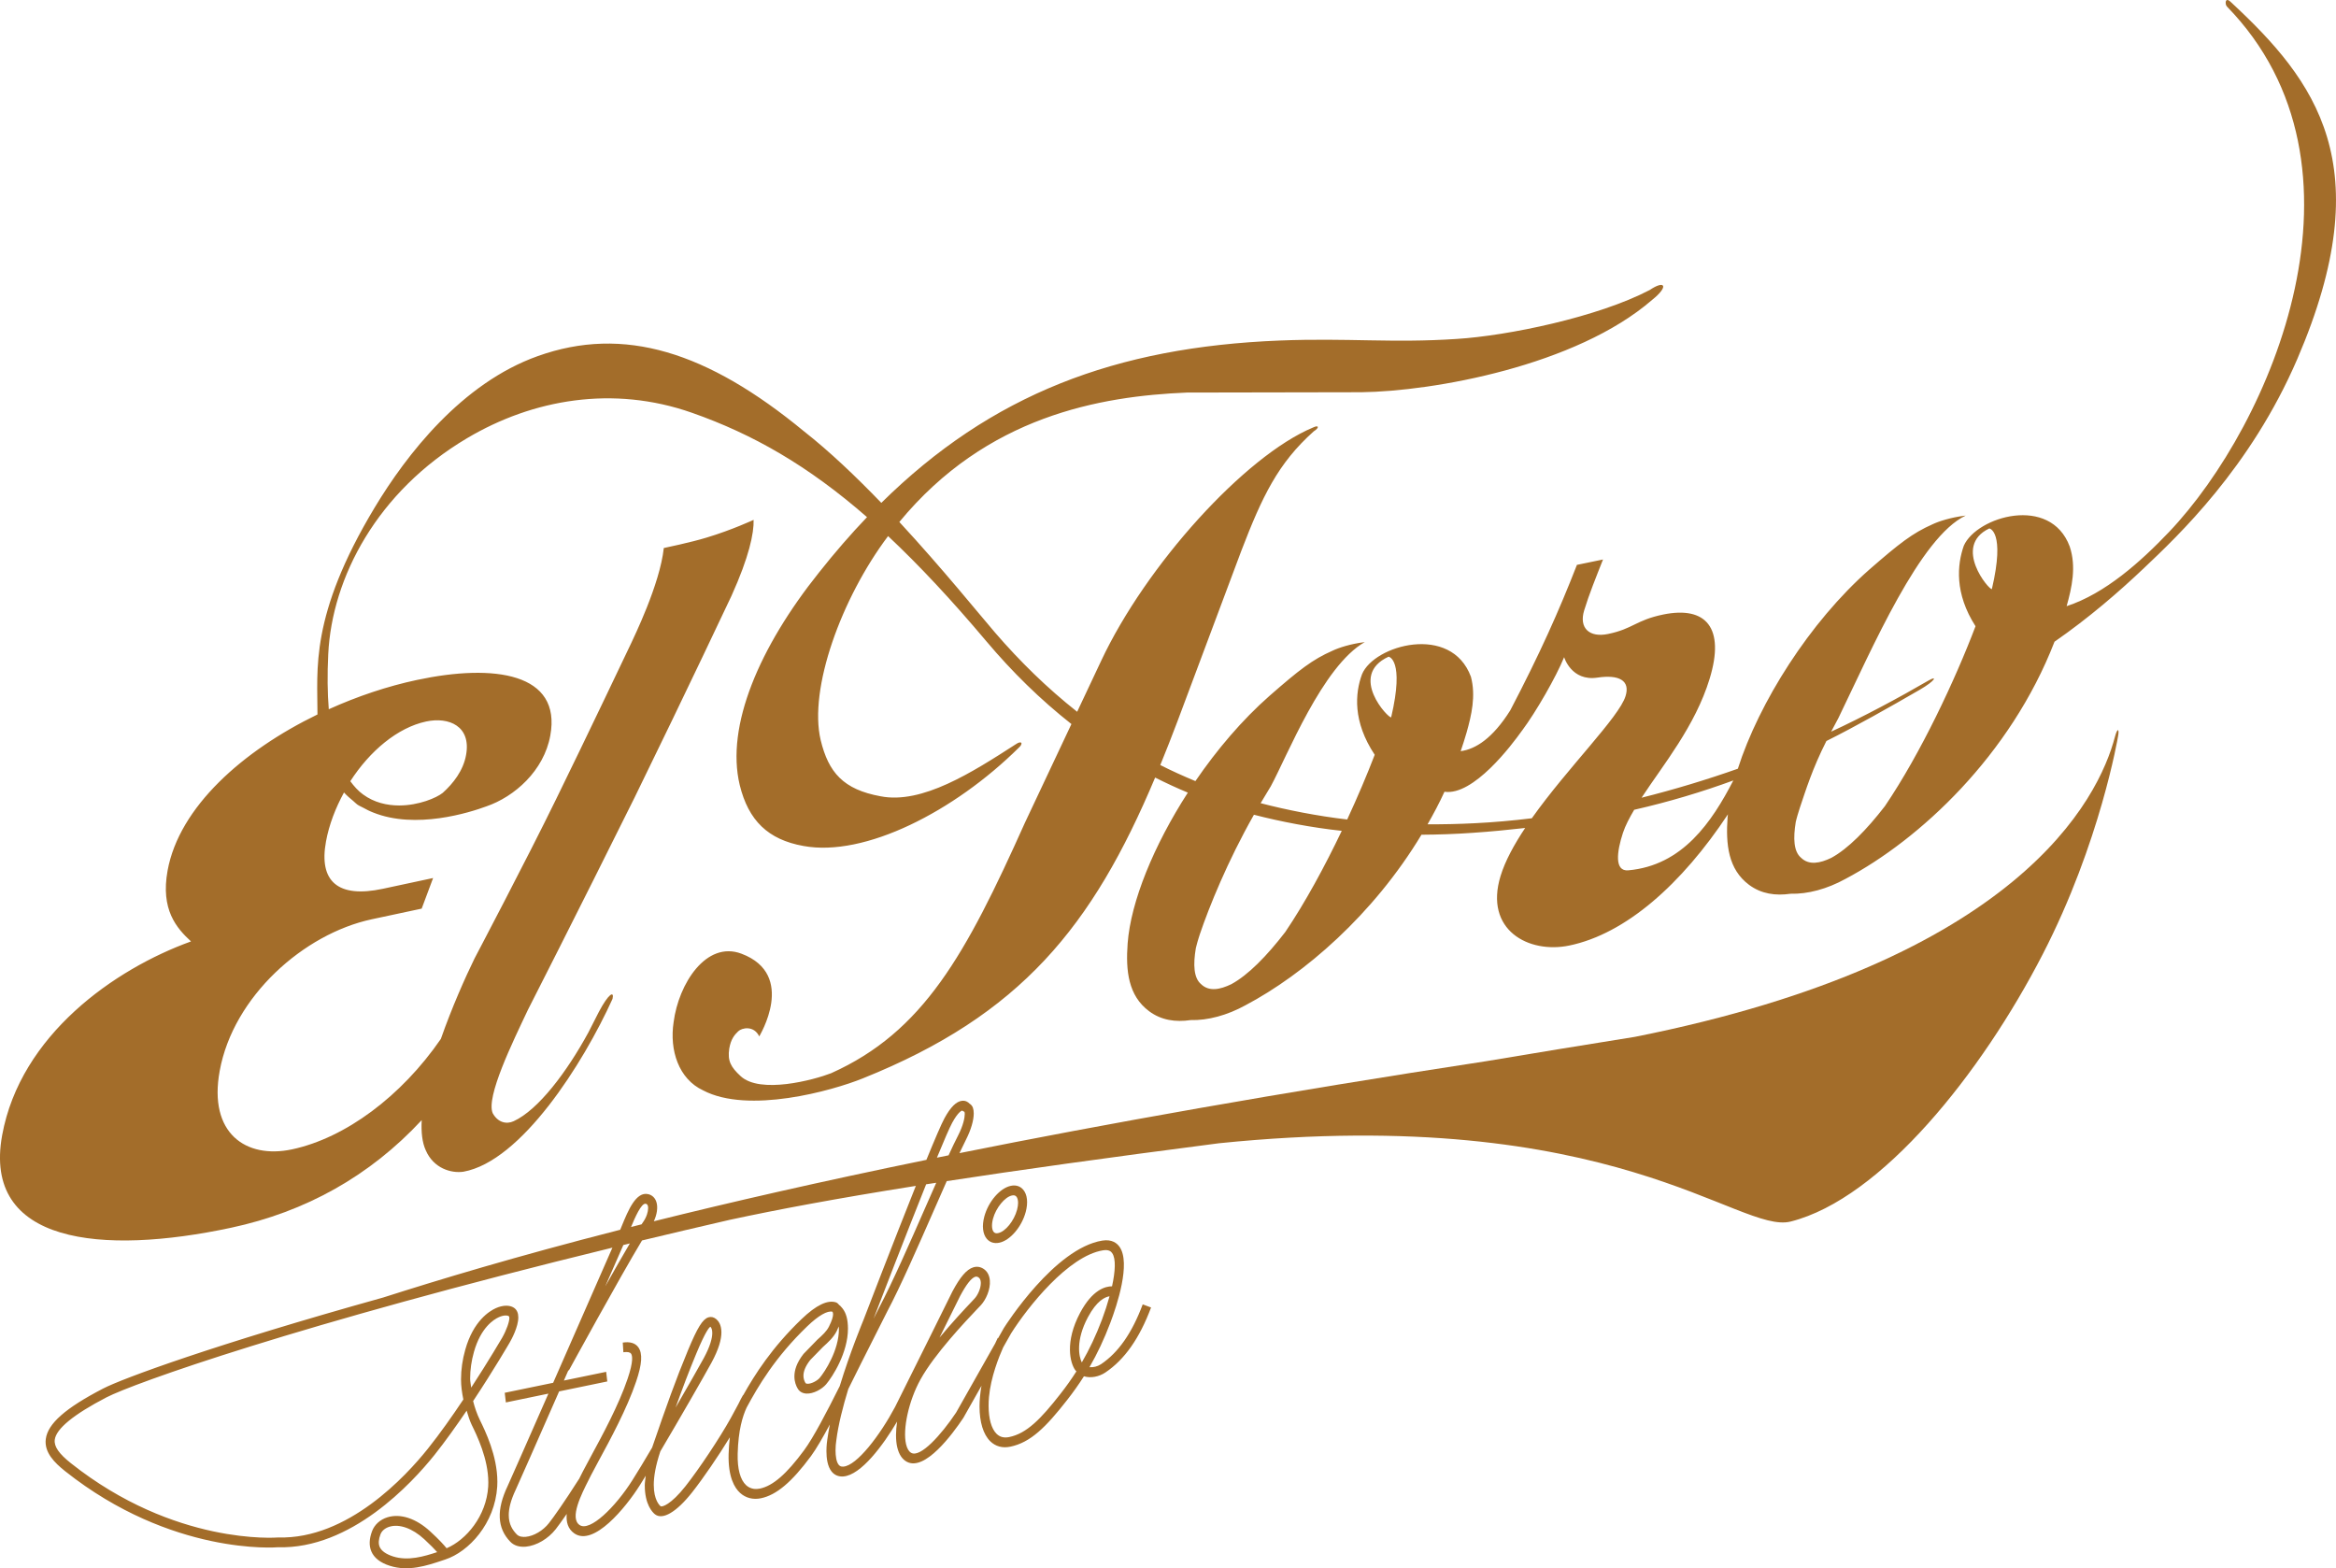 <?xml version="1.0" encoding="utf-8"?>
<!-- Generator: Adobe Illustrator 16.0.0, SVG Export Plug-In . SVG Version: 6.00 Build 0)  -->
<!DOCTYPE svg PUBLIC "-//W3C//DTD SVG 1.1//EN" "http://www.w3.org/Graphics/SVG/1.1/DTD/svg11.dtd">
<svg version="1.1" id="Calque_1" xmlns="http://www.w3.org/2000/svg" xmlns:xlink="http://www.w3.org/1999/xlink" x="0px" y="0px"
	 width="227.736px" height="152.882px" viewBox="0 0 227.736 152.882" enable-background="new 0 0 227.736 152.882"
	 xml:space="preserve">
<g>
	<g>
		<path fill="#a36d2a" d="M92.475,112.627c-0.379,0.077-0.758,0.152-1.134,0.228c0.689-1.67,1.233-2.937,1.493-3.41
			c0.58-1.058,0.916-1.17,0.976-1.183l0.031,0.034c0,0,0.115,0.057,0.179,0.09c0.021,0.039,0.034,0.106,0.034,0.216
			c0,0.359-0.145,1.101-0.638,2.068C93.136,111.211,92.818,111.878,92.475,112.627L92.475,112.627z M90.207,117.722
			c-1.501,3.419-3.199,7.295-4.5,9.754c0,0-0.231,0.459-0.543,1.078c0.647-1.684,3.126-8.116,5.125-13.102
			c0.319-0.048,0.656-0.1,0.984-0.149C90.927,116.083,90.572,116.887,90.207,117.722L90.207,117.722z M65.864,137.215
			c0.676-1.892,1.301-3.537,2.012-5.249c0.926-2.228,1.276-2.58,1.383-2.629c0.096,0.092,0.18,0.286,0.18,0.609
			c0,0.493-0.193,1.283-0.836,2.465C68.124,133.284,67.048,135.171,65.864,137.215L65.864,137.215z M81.586,129.729
			c0.069-0.139,0.122-0.282,0.181-0.421c0.007,0.088,0.017,0.181,0.017,0.273c0,2.046-1.358,4.133-1.879,4.75
			c-0.236,0.273-0.808,0.583-1.186,0.565c-0.152-0.008-0.185-0.063-0.196-0.082c-0.13-0.218-0.195-0.452-0.195-0.699
			c0-0.464,0.222-0.978,0.664-1.538l1.233-1.264C80.76,130.83,81.265,130.379,81.586,129.729L81.586,129.729z M81.867,135.121
			c-1.322,2.639-2.581,5.041-3.474,6.252c-1.715,2.327-3.047,3.481-4.315,3.743c-0.361,0.075-0.885,0.075-1.328-0.321
			c-0.582-0.53-0.872-1.598-0.834-3.082c0.059-2.312,0.484-3.654,0.873-4.498c1.103-2.044,2.762-4.896,5.913-7.924
			c1.085-1.044,1.977-1.551,2.458-1.415c0.026,0.066,0.057,0.126,0.057,0.229c0,0.242-0.096,0.606-0.4,1.213
			c-0.233,0.472-0.649,0.848-1.13,1.277l-1.354,1.394c-0.676,0.861-0.887,1.597-0.887,2.189c0,0.523,0.166,0.929,0.325,1.193
			c0.177,0.297,0.47,0.461,0.846,0.481c0.687,0.034,1.514-0.431,1.918-0.898c0.634-0.752,2.133-3.075,2.133-5.44
			c0-0.211-0.013-0.424-0.037-0.632c-0.09-0.772-0.361-1.244-0.713-1.571c-0.013-0.02-0.005-0.041-0.017-0.066
			c0,0-0.033,0.022-0.034,0.025c-0.114-0.098-0.199-0.25-0.34-0.299c-0.817-0.291-1.958,0.252-3.386,1.623
			c-2.888,2.775-4.549,5.389-5.685,7.414L72.439,136c-0.124,0.213-0.276,0.488-0.435,0.831c-0.096,0.18-0.196,0.363-0.286,0.532
			l-0.485,0.896c-1.087,1.951-3.063,4.918-4.401,6.617c-1.423,1.804-2.293,2.065-2.433,1.952c-0.096-0.076-0.663-0.596-0.663-2.081
			c0-0.784,0.17-1.856,0.641-3.263c1.866-3.151,4.196-7.202,4.977-8.629c0.742-1.362,0.976-2.314,0.976-2.972
			c0-0.751-0.301-1.119-0.504-1.289c-0.246-0.2-0.502-0.256-0.766-0.174c-0.564,0.184-1.064,0.992-1.985,3.2
			c-1.189,2.864-2.107,5.438-3.493,9.476c-0.005,0.007-0.005,0.019-0.011,0.029c-0.771,1.306-1.464,2.461-1.913,3.16
			c-1.688,2.673-4.163,5.068-5.157,4.379c-0.991-0.687,0.18-2.996,0.878-4.375l0.225-0.451l0.763-1.432
			c1.097-2.02,2.756-5.073,3.647-7.718c0.583-1.716,0.648-2.749,0.214-3.351c-0.297-0.409-0.809-0.564-1.514-0.455l0.059,0.941
			c0.389-0.053,0.64-0.009,0.746,0.137c0.129,0.175,0.254,0.727-0.333,2.451c-0.861,2.559-2.493,5.565-3.573,7.555l-0.782,1.464
			c0,0.005-0.222,0.441-0.222,0.441c-0.053,0.108-0.108,0.216-0.166,0.33l-0.005-0.005c-1.43,2.246-2.467,3.709-2.921,4.285
			c-0.571,0.732-1.482,1.267-2.264,1.338c-0.271,0.023-0.643,0.004-0.878-0.243c-0.399-0.415-0.776-0.971-0.776-1.876
			c0-0.635,0.186-1.436,0.681-2.479c0.191-0.398,2.075-4.677,4.229-9.58l4.696-0.97l-0.109-0.938l-4.123,0.85
			c0.146-0.332,0.294-0.668,0.44-1.005c0.005,0.003,0.042,0.024,0.042,0.024c0.057-0.104,4.93-9.021,7.135-12.676
			c2.736-0.655,5.594-1.33,8.554-2.011c4.651-0.999,10.223-2.053,18.142-3.31c-2.23,5.578-4.928,12.607-5.105,13.069
			C84.11,128.853,82.877,131.809,81.867,135.121L81.867,135.121z M60.769,121.372c0.211-0.052,0.423-0.105,0.635-0.156
			c-0.694,1.18-1.542,2.658-2.403,4.191C59.75,123.699,60.375,122.275,60.769,121.372L60.769,121.372z M62.954,117.349
			c0.11,0.024,0.168,0.083,0.204,0.199c0.02,0.062,0.028,0.143,0.028,0.229c0,0.353-0.156,0.88-0.479,1.338
			c-0.047,0.065-0.106,0.156-0.16,0.238c-0.344,0.086-0.688,0.173-1.026,0.259C61.888,118.728,62.528,117.249,62.954,117.349
			L62.954,117.349z M93.604,126.337c0.597-1.118,1.088-1.746,1.464-1.869c0.108-0.033,0.208-0.019,0.314,0.051
			c0.141,0.088,0.215,0.237,0.235,0.462c0.004,0.031,0.004,0.065,0.004,0.099c0,0.53-0.302,1.179-0.605,1.503l-0.318,0.342
			c-0.649,0.681-1.88,1.998-3.104,3.472C91.748,130.089,93.604,126.337,93.604,126.337L93.604,126.337z M96.416,136.188
			c0.177-1.95,0.978-3.933,1.382-4.835c0.333-0.592,0.777-1.375,0.777-1.375c1.619-2.562,5.571-7.546,8.956-8.09
			c0.567-0.09,0.783,0.11,0.894,0.271c0.382,0.541,0.303,1.79-0.013,3.236c-0.664,0-1.912,0.339-3.105,2.571
			c-1.525,2.856-0.979,4.919-0.476,5.607c0.034,0.045,0.072,0.078,0.108,0.114c-0.476,0.746-0.992,1.477-1.571,2.213
			c-1.917,2.45-3.281,3.844-4.986,4.193c-0.5,0.102-0.901,0.001-1.227-0.317c-0.5-0.491-0.777-1.484-0.777-2.731
			C96.376,136.771,96.389,136.481,96.416,136.188L96.416,136.188z M107.432,128.642c-0.587,1.55-1.225,2.898-1.966,4.175
			c-0.284-0.552-0.617-2.14,0.598-4.414c0.853-1.597,1.655-1.968,2.106-2.035C107.963,127.121,107.712,127.896,107.432,128.642
			L107.432,128.642z M46.207,131.782c0.671-2.366,1.921-3.15,2.425-3.376c0.461-0.209,0.82-0.197,0.97-0.098
			c0.037,0.023,0.056,0.085,0.056,0.179c0,0.354-0.266,1.158-0.711,1.938c-0.021,0.032-1.283,2.195-3.01,4.847
			c-0.03-0.292-0.102-0.584-0.102-0.882C45.835,133.529,45.959,132.66,46.207,131.782L46.207,131.782z M38.32,151.729
			c-0.702-0.229-1.143-0.544-1.312-0.944c-0.129-0.315-0.103-0.712,0.083-1.209c0.128-0.34,0.445-0.609,0.865-0.74
			c0.977-0.304,2.246,0.15,3.396,1.206c0.607,0.559,1.01,0.977,1.268,1.266C41.33,151.731,39.787,152.196,38.32,151.729
			L38.32,151.729z M206.188,71.817c-1.602,6.102-9.423,21.824-46.799,29.26c-4.939,0.789-9.75,1.575-14.432,2.362
			c-20.382,3.112-37.332,6.144-51.42,8.974c0.229-0.487,0.449-0.944,0.643-1.325c0.483-0.948,0.75-1.876,0.75-2.544
			c0-0.218-0.027-0.405-0.083-0.56c-0.067-0.186-0.189-0.312-0.332-0.399c-0.144-0.161-0.396-0.311-0.726-0.274
			c-0.562,0.061-1.121,0.614-1.708,1.692c-0.302,0.549-0.958,2.088-1.767,4.065c-10.403,2.132-19.174,4.146-26.572,5.988
			c0.306-0.657,0.412-1.351,0.256-1.861c-0.125-0.413-0.41-0.691-0.803-0.783c-1.19-0.277-1.952,1.577-2.564,3.069l-0.166,0.401
			c-10.349,2.646-17.77,4.903-23.098,6.603c-16.5,4.603-25.421,7.895-27.326,8.883c-3.661,1.899-5.378,3.414-5.575,4.907
			c-0.174,1.312,0.855,2.323,1.888,3.146c10.396,8.252,20.638,7.424,20.741,7.412c7.114,0.206,13.054-6.235,15.277-9.016
			c1.062-1.336,2.13-2.838,3.121-4.299c0.148,0.456,0.27,0.912,0.484,1.361c0.51,1.042,1.629,3.328,1.629,5.637
			c0,0.133-0.004,0.268-0.011,0.398c-0.175,2.871-2.14,5.201-4.055,6.017c-0.227-0.282-0.69-0.81-1.591-1.635
			c-1.383-1.275-2.908-1.777-4.184-1.382c-0.706,0.221-1.251,0.712-1.492,1.35c-0.281,0.75-0.307,1.41-0.074,1.963
			c0.267,0.642,0.878,1.121,1.814,1.416c1.81,0.58,3.608-0.021,5.055-0.502l0.335-0.112c2.294-0.75,4.849-3.505,5.072-7.119
			c0.008-0.15,0.013-0.304,0.013-0.457c0-2.541-1.184-4.964-1.707-6.03c-0.292-0.605-0.5-1.218-0.657-1.84
			c2.016-3.041,3.536-5.655,3.56-5.697c0.182-0.313,0.845-1.526,0.845-2.462c0-0.391-0.117-0.732-0.429-0.941
			c-0.421-0.276-1.079-0.262-1.759,0.042c-0.633,0.285-2.189,1.242-2.979,4.036c-0.278,0.979-0.417,1.951-0.417,2.908
			c0,0.661,0.095,1.312,0.227,1.959c-1.077,1.615-2.27,3.31-3.455,4.792c-2.13,2.67-7.82,8.855-14.589,8.659
			c-0.148,0.012-10.087,0.804-20.223-7.244c-1.169-0.927-1.653-1.633-1.566-2.29c0.142-1.069,1.838-2.458,5.036-4.121
			c2.618-1.358,18.558-7.082,49.329-14.597c-1.178,2.69-3.589,8.195-5.778,13.175l-4.719,0.974l0.109,0.941l4.148-0.859
			c-2.042,4.646-3.782,8.594-3.962,8.977c-1.119,2.349-1.041,4.127,0.238,5.453c0.356,0.378,0.886,0.546,1.527,0.49
			c1.03-0.098,2.171-0.763,2.907-1.702c0.224-0.287,0.593-0.792,1.075-1.487c-0.067,0.771,0.107,1.454,0.74,1.895
			c1.884,1.304,5.001-2.497,6.387-4.692c0.16-0.251,0.365-0.585,0.577-0.93c-0.037,0.318-0.094,0.671-0.094,0.941
			c0,1.885,0.764,2.634,0.983,2.81c0.747,0.602,2.109-0.199,3.644-2.145c1.092-1.388,2.543-3.517,3.666-5.349
			c-0.058,0.493-0.104,1.023-0.12,1.636c-0.056,2.238,0.58,3.298,1.123,3.786c0.54,0.491,1.262,0.676,2.027,0.518
			c1.509-0.313,3.014-1.58,4.886-4.118c0.516-0.705,1.157-1.817,1.837-3.079c-0.098,0.506-0.194,1.014-0.253,1.487
			c-0.015,0.089-0.083,0.556-0.083,1.12c0,0.669,0.098,1.488,0.511,1.991c0.277,0.342,0.666,0.503,1.123,0.473
			c1.734-0.114,3.911-3.069,5.255-5.35c-0.068,0.462-0.106,0.909-0.106,1.322c0,0.441,0.039,0.846,0.123,1.194
			c0.163,0.685,0.474,1.154,0.923,1.398c1.764,0.961,4.444-2.666,5.517-4.271c0,0,1.15-2.035,1.771-3.134
			c-0.063,0.347-0.115,0.705-0.146,1.067c-0.031,0.326-0.046,0.645-0.046,0.95c0,1.52,0.367,2.728,1.044,3.393
			c0.513,0.502,1.189,0.688,1.952,0.53c1.982-0.407,3.477-1.911,5.537-4.542c0.607-0.774,1.147-1.54,1.646-2.323
			c0.663,0.207,1.468,0.044,2.087-0.368c1.872-1.255,3.329-3.326,4.457-6.338l-0.814-0.304c-1.047,2.799-2.379,4.703-4.071,5.835
			c-0.332,0.221-0.75,0.322-1.12,0.289c0.768-1.324,1.427-2.726,2.037-4.335c0.642-1.695,2.015-5.812,0.894-7.399
			c-0.251-0.357-0.747-0.755-1.679-0.607c-4.635,0.746-9.404,8.213-9.603,8.531c0,0-0.235,0.419-0.554,0.979
			c-0.002-0.003-0.036-0.021-0.036-0.021c-0.014,0.028-0.113,0.222-0.252,0.537c-0.74,1.307-3.808,6.737-3.808,6.737
			c-1.487,2.229-3.491,4.412-4.369,3.932c-0.236-0.125-0.404-0.408-0.507-0.831c-0.352-1.484,0.26-4.257,1.395-6.311
			c1.376-2.498,4.419-5.702,5.564-6.909l0.331-0.347c0.489-0.529,0.946-1.527,0.876-2.408c-0.041-0.513-0.258-0.911-0.631-1.145
			c-0.307-0.197-0.652-0.242-0.996-0.133c-0.644,0.208-1.269,0.934-2.023,2.35l-2.11,4.263l-3.479,6.991
			c-1.464,2.755-3.73,5.733-5.048,5.819c-0.199,0.016-0.337-0.039-0.45-0.178c-0.229-0.279-0.307-0.853-0.307-1.409
			c0-0.354,0.032-0.698,0.074-0.96c0.188-1.52,0.646-3.304,1.168-5.015c0.404-0.804,0.81-1.625,1.218-2.447l2.552-5.06
			c1.321-2.492,3.028-6.389,4.535-9.823c0.448-1.024,0.877-2.006,1.294-2.939c6.92-1.062,15.506-2.268,26.543-3.692
			c38.519-3.918,50.701,8.907,55.733,7.632c8.863-2.242,18.612-14.49,24.574-26.063c5.61-10.882,7.338-21.225,7.338-21.225
			C206.635,71.02,206.423,70.925,206.188,71.817L206.188,71.817z"/>
		<path fill="#a36d2a" d="M99.152,117.938c-0.293,1.087-1.137,2.125-1.843,2.271c-0.195,0.044-0.337,0.004-0.435-0.114
			c-0.151-0.179-0.246-0.612-0.067-1.288c0.287-1.064,1.151-2.121,1.849-2.266c0.193-0.042,0.334-0.005,0.432,0.112
			c0.093,0.108,0.164,0.314,0.164,0.613C99.251,117.451,99.221,117.677,99.152,117.938L99.152,117.938z M99.76,115.986
			c-0.292-0.353-0.724-0.491-1.213-0.386c-1.057,0.218-2.194,1.534-2.587,2.996c-0.241,0.904-0.155,1.691,0.237,2.164
			c0.295,0.353,0.726,0.488,1.218,0.388c1.054-0.217,2.19-1.536,2.583-3.002v-0.001C100.239,117.243,100.153,116.455,99.76,115.986
			L99.76,115.986z"/>
		<path fill="#a36d2a" d="M194.187,57.422c-0.213,0.178-3.898-4.167-0.251-5.906C193.936,51.516,195.519,51.755,194.187,57.422L194.187,57.422z
			 M158.737,84.844c-1.357,0.117-1.126-1.8-0.515-3.657c0.237-0.717,0.639-1.469,1.095-2.245c3.443-0.787,6.629-1.748,9.664-2.86
			C166.892,80.13,164.035,84.374,158.737,84.844L158.737,84.844z M149.336,79.769c-1.854,0.225-3.709,0.393-5.554,0.483
			c-1.578,0.08-3.116,0.113-4.608,0.104c0.585-1.025,1.146-2.075,1.647-3.173c2.816,0.418,6.544-4.53,7.558-5.957
			c0.002,0,0.002,0,0.004,0c1.385-1.859,3.319-5.238,4.104-7.161c0,0,0.7,2.376,3.245,1.992c2.12-0.319,3.213,0.294,2.744,1.798
			C157.853,69.909,152.826,74.842,149.336,79.769L149.336,79.769z M135.625,69.924c-0.215,0.179-4.253-4.068-0.252-5.906
			C135.373,64.018,136.955,64.258,135.625,69.924L135.625,69.924z M125.304,90.853c-1.807,2.348-3.62,4.196-5.259,5.088
			c-1.099,0.532-2.179,0.75-2.954-0.002c-0.721-0.604-0.778-1.913-0.511-3.497c0.034-0.176,0.112-0.413,0.164-0.63
			c0.082-0.256,0.142-0.497,0.244-0.785c0.879-2.589,2.683-7.073,5.258-11.602c2.597,0.671,5.656,1.26,8.562,1.569
			C129.158,84.446,127.258,87.963,125.304,90.853L125.304,90.853z M41.541,70.336c2.216-0.475,4.418,0.448,3.894,3.272
			c-0.269,1.511-1.252,2.77-2.275,3.685c-0.599,0.483-2.322,1.225-4.247,1.229H38.91c-1.183-0.002-2.436-0.284-3.512-1.072
			c-0.48-0.342-0.874-0.792-1.247-1.293C36.047,73.216,38.751,70.933,41.541,70.336L41.541,70.336z M217.456,0.175
			c-0.535-0.511-0.569,0.237-0.351,0.463c15.142,15.549,4.375,40.688-5.655,51.231c-2.749,2.885-6.209,5.992-9.975,7.223
			c0.504-1.806,0.968-3.84,0.296-5.827c-1.884-5.037-9.04-2.917-10.317-0.075c-0.655,1.859-0.919,4.652,1.139,7.858
			c-1.984,5.227-5.339,12.386-8.834,17.538c-1.794,2.322-3.592,4.151-5.218,5.038c-1.098,0.531-2.18,0.749-2.956-0.005
			c-0.726-0.604-0.778-1.908-0.516-3.496c0.033-0.173,0.11-0.413,0.164-0.625c0.08-0.258,0.146-0.495,0.243-0.783
			c0.563-1.663,1.207-3.774,2.579-6.478c2.863-1.429,6.142-3.283,9.078-4.983c1.588-0.918,1.745-1.417,0.897-0.924
			c-2.909,1.691-6.388,3.552-9.512,4.996c0.228-0.435,0.463-0.879,0.707-1.328c3.361-6.938,7.963-17.63,12.408-19.738
			c-0.059,0.008-0.12,0.018-0.18,0.025c-1.277,0.163-2.439,0.531-3.052,0.825c-1.972,0.871-3.238,1.871-6.155,4.408
			c-5.829,5.129-10.768,12.98-12.825,19.421c-3.092,1.089-6.23,2.037-9.384,2.825c2.102-3.208,5.221-6.965,6.635-11.599
			c1.519-4.964-0.347-7.118-4.538-6.256c-2.664,0.551-2.924,1.392-5.369,1.895c-1.806,0.374-2.855-0.568-2.325-2.301
			c0.482-1.577,1.139-3.192,1.837-4.961l-2.543,0.525c-1.754,4.497-3.625,8.688-6.496,14.178c-1.717,2.736-3.383,3.787-4.838,3.984
			c0.203-0.6,0.403-1.203,0.576-1.815c0.478-1.688,0.92-3.58,0.423-5.442c-1.919-5.197-9.443-3.094-10.617-0.242
			c-0.678,1.839-0.919,4.602,1.238,7.85c-0.736,1.917-1.651,4.081-2.682,6.308c-2.879-0.333-5.897-0.925-8.44-1.591
			c0.323-0.551,0.653-1.101,0.991-1.647c1.572-2.884,5.037-11.718,9.165-14.058c-0.028,0.005-0.062,0.011-0.088,0.016
			c-1.275,0.158-2.437,0.529-3.053,0.824c-1.973,0.866-3.247,1.867-6.156,4.409c-2.651,2.332-5.117,5.233-7.217,8.305
			c-1.174-0.489-2.323-1.007-3.424-1.565c0.564-1.381,1.124-2.798,1.683-4.285l6.216-16.598c2.035-5.296,3.571-8.531,7.063-11.65
			c0.569-0.354,0.504-0.651-0.065-0.375c-6.654,2.775-16.297,13.435-20.672,22.77l-2.329,4.944c-2.938-2.317-5.58-4.911-7.99-7.702
			c-1.539-1.782-5.118-6.23-9.346-10.799c8.514-10.336,19.587-12.265,28.035-12.617l17.013-0.032
			c6.977-0.091,20.914-2.561,28.345-9.006c1.687-1.348,1.227-1.955-0.234-0.962c-5.054,2.647-13.854,4.465-18.841,4.774
			c-6.279,0.417-10.57-0.11-17.236,0.154c-15.997,0.636-28.116,5.245-38.839,15.825c-2.45-2.542-5.038-5.014-7.539-6.975
			c-9.437-7.78-17.575-10.327-25.951-7.333c-7.421,2.643-12.812,9.635-15.883,14.731c-6.397,10.623-5.579,15.862-5.596,20.206
			c-7.281,3.529-13.481,9.022-14.611,15.212c-0.696,3.811,0.863,5.604,2.282,6.912c-7.462,2.695-16.621,9.117-18.41,18.886
			c-1.938,10.595,9.703,11.718,22.317,9.026c7.257-1.551,13.525-5.04,18.584-10.493c-0.062,1.163,0.045,2.177,0.392,2.936
			c0.764,1.771,2.476,2.267,3.677,2.094c5.637-1.017,11.67-10.53,14.535-16.852c0.184-0.809-0.38-0.537-1.342,1.287l-1.014,1.99
			c-2.087,3.833-4.872,7.54-7.275,8.647c-0.708,0.332-1.542,0.135-2.045-0.767c-0.701-1.553,1.958-6.978,3.417-10.065
			c0,0,4.76-9.339,10.406-20.712c5.134-10.496,9.449-19.666,9.449-19.666c1.716-3.796,2.197-6.112,2.157-7.408
			c0,0-2.099,0.979-4.562,1.722c-1.524,0.472-4.194,1.024-4.194,1.024c-0.377,3.56-2.979,8.814-3.162,9.239
			c0,0-4.441,9.346-7.36,15.292c-2.852,5.846-7.93,15.482-7.93,15.482c-0.907,1.854-2.21,4.783-3.283,7.842
			c-3.853,5.597-9.302,9.653-14.506,10.765c-4.487,0.957-8.179-1.555-7.053-7.654c1.318-7.243,8.186-13.357,14.832-14.777
			l4.858-1.037l1.115-2.983l-4.909,1.051c-4.381,0.935-6.253-0.729-5.533-4.62c0.301-1.646,0.935-3.269,1.754-4.77
			c0.287,0.312,0.595,0.582,0.909,0.834c0.129,0.106,0.245,0.238,0.379,0.334c0.19,0.141,0.397,0.207,0.593,0.321
			c0.154,0.09,0.309,0.17,0.468,0.246c0.165,0.07,0.318,0.156,0.484,0.212c4.16,1.685,9.446-0.001,11.033-0.589
			c2.76-0.942,5.621-3.473,6.246-6.905c1.119-6.098-5.456-7.035-13.015-5.42c-2.851,0.607-5.778,1.586-8.58,2.852
			c-0.129-1.594-0.152-3.37-0.053-5.366c0.361-7.488,4.785-15.865,13.525-21.051c6.425-3.814,14.249-5.182,21.938-2.483
			c5.943,2.086,11.302,5.147,17.063,10.173c-1.583,1.654-3.137,3.446-4.671,5.383c-5.828,7.282-9.12,14.983-7.739,20.731
			c0.847,3.46,2.76,5.324,6.206,5.941c5.978,1.109,14.718-3.363,20.999-9.578c0.46-0.397,0.297-0.756-0.315-0.322
			c-4.208,2.71-9.109,5.859-13.168,5.055c-3.61-0.663-5.062-2.301-5.831-5.475c-1.181-4.987,2.002-13.812,6.572-19.888
			c3.013,2.826,6.165,6.197,9.589,10.263c2.505,2.974,5.255,5.676,8.285,8.061l-4.536,9.625
			c-5.772,12.872-9.894,20.378-18.89,24.412c-1.716,0.665-6.917,2.052-8.825,0.284c-0.954-0.884-1.287-1.478-1.108-2.678
			c0.156-0.925,0.512-1.345,0.875-1.691c0.362-0.349,1.523-0.592,2.051,0.497c-0.026,0.012,3.715-6.011-1.733-8.062
			c-3.447-1.3-6.137,2.943-6.616,6.672c-0.42,2.736,0.495,5.546,2.869,6.648c4.405,2.324,12.558,0.054,15.587-1.171
			c15.376-6.171,22.379-14.792,28.487-29.32c1.034,0.522,2.095,1.014,3.188,1.468c-3.318,5.14-5.567,10.631-5.869,14.702
			c-0.198,2.67,0.062,5.091,2.088,6.603c1.193,0.892,2.586,1.085,4.056,0.869c1.675,0.043,3.561-0.464,5.346-1.447
			c5.722-3.023,12.458-8.828,17.155-16.623c1.624-0.01,3.279-0.064,4.993-0.185c1.779-0.121,3.47-0.287,5.116-0.473
			c-1.075,1.615-1.95,3.211-2.399,4.685c-1.61,5.262,2.734,7.596,6.694,6.777c5.507-1.137,10.956-5.969,15.475-12.794
			c-0.008,0.089-0.026,0.186-0.034,0.27c-0.193,2.674,0.06,5.089,2.09,6.604c1.197,0.889,2.583,1.082,4.049,0.87
			c1.682,0.045,3.566-0.463,5.356-1.45c7.218-3.816,16.075-12.022,20.376-23.12c3.342-2.314,6.311-4.884,8.755-7.208
			c3.208-3.046,10.338-9.713,14.919-20.363C232.084,16.111,225.771,7.881,217.456,0.175L217.456,0.175z"/>
	</g>
</g>
</svg>
